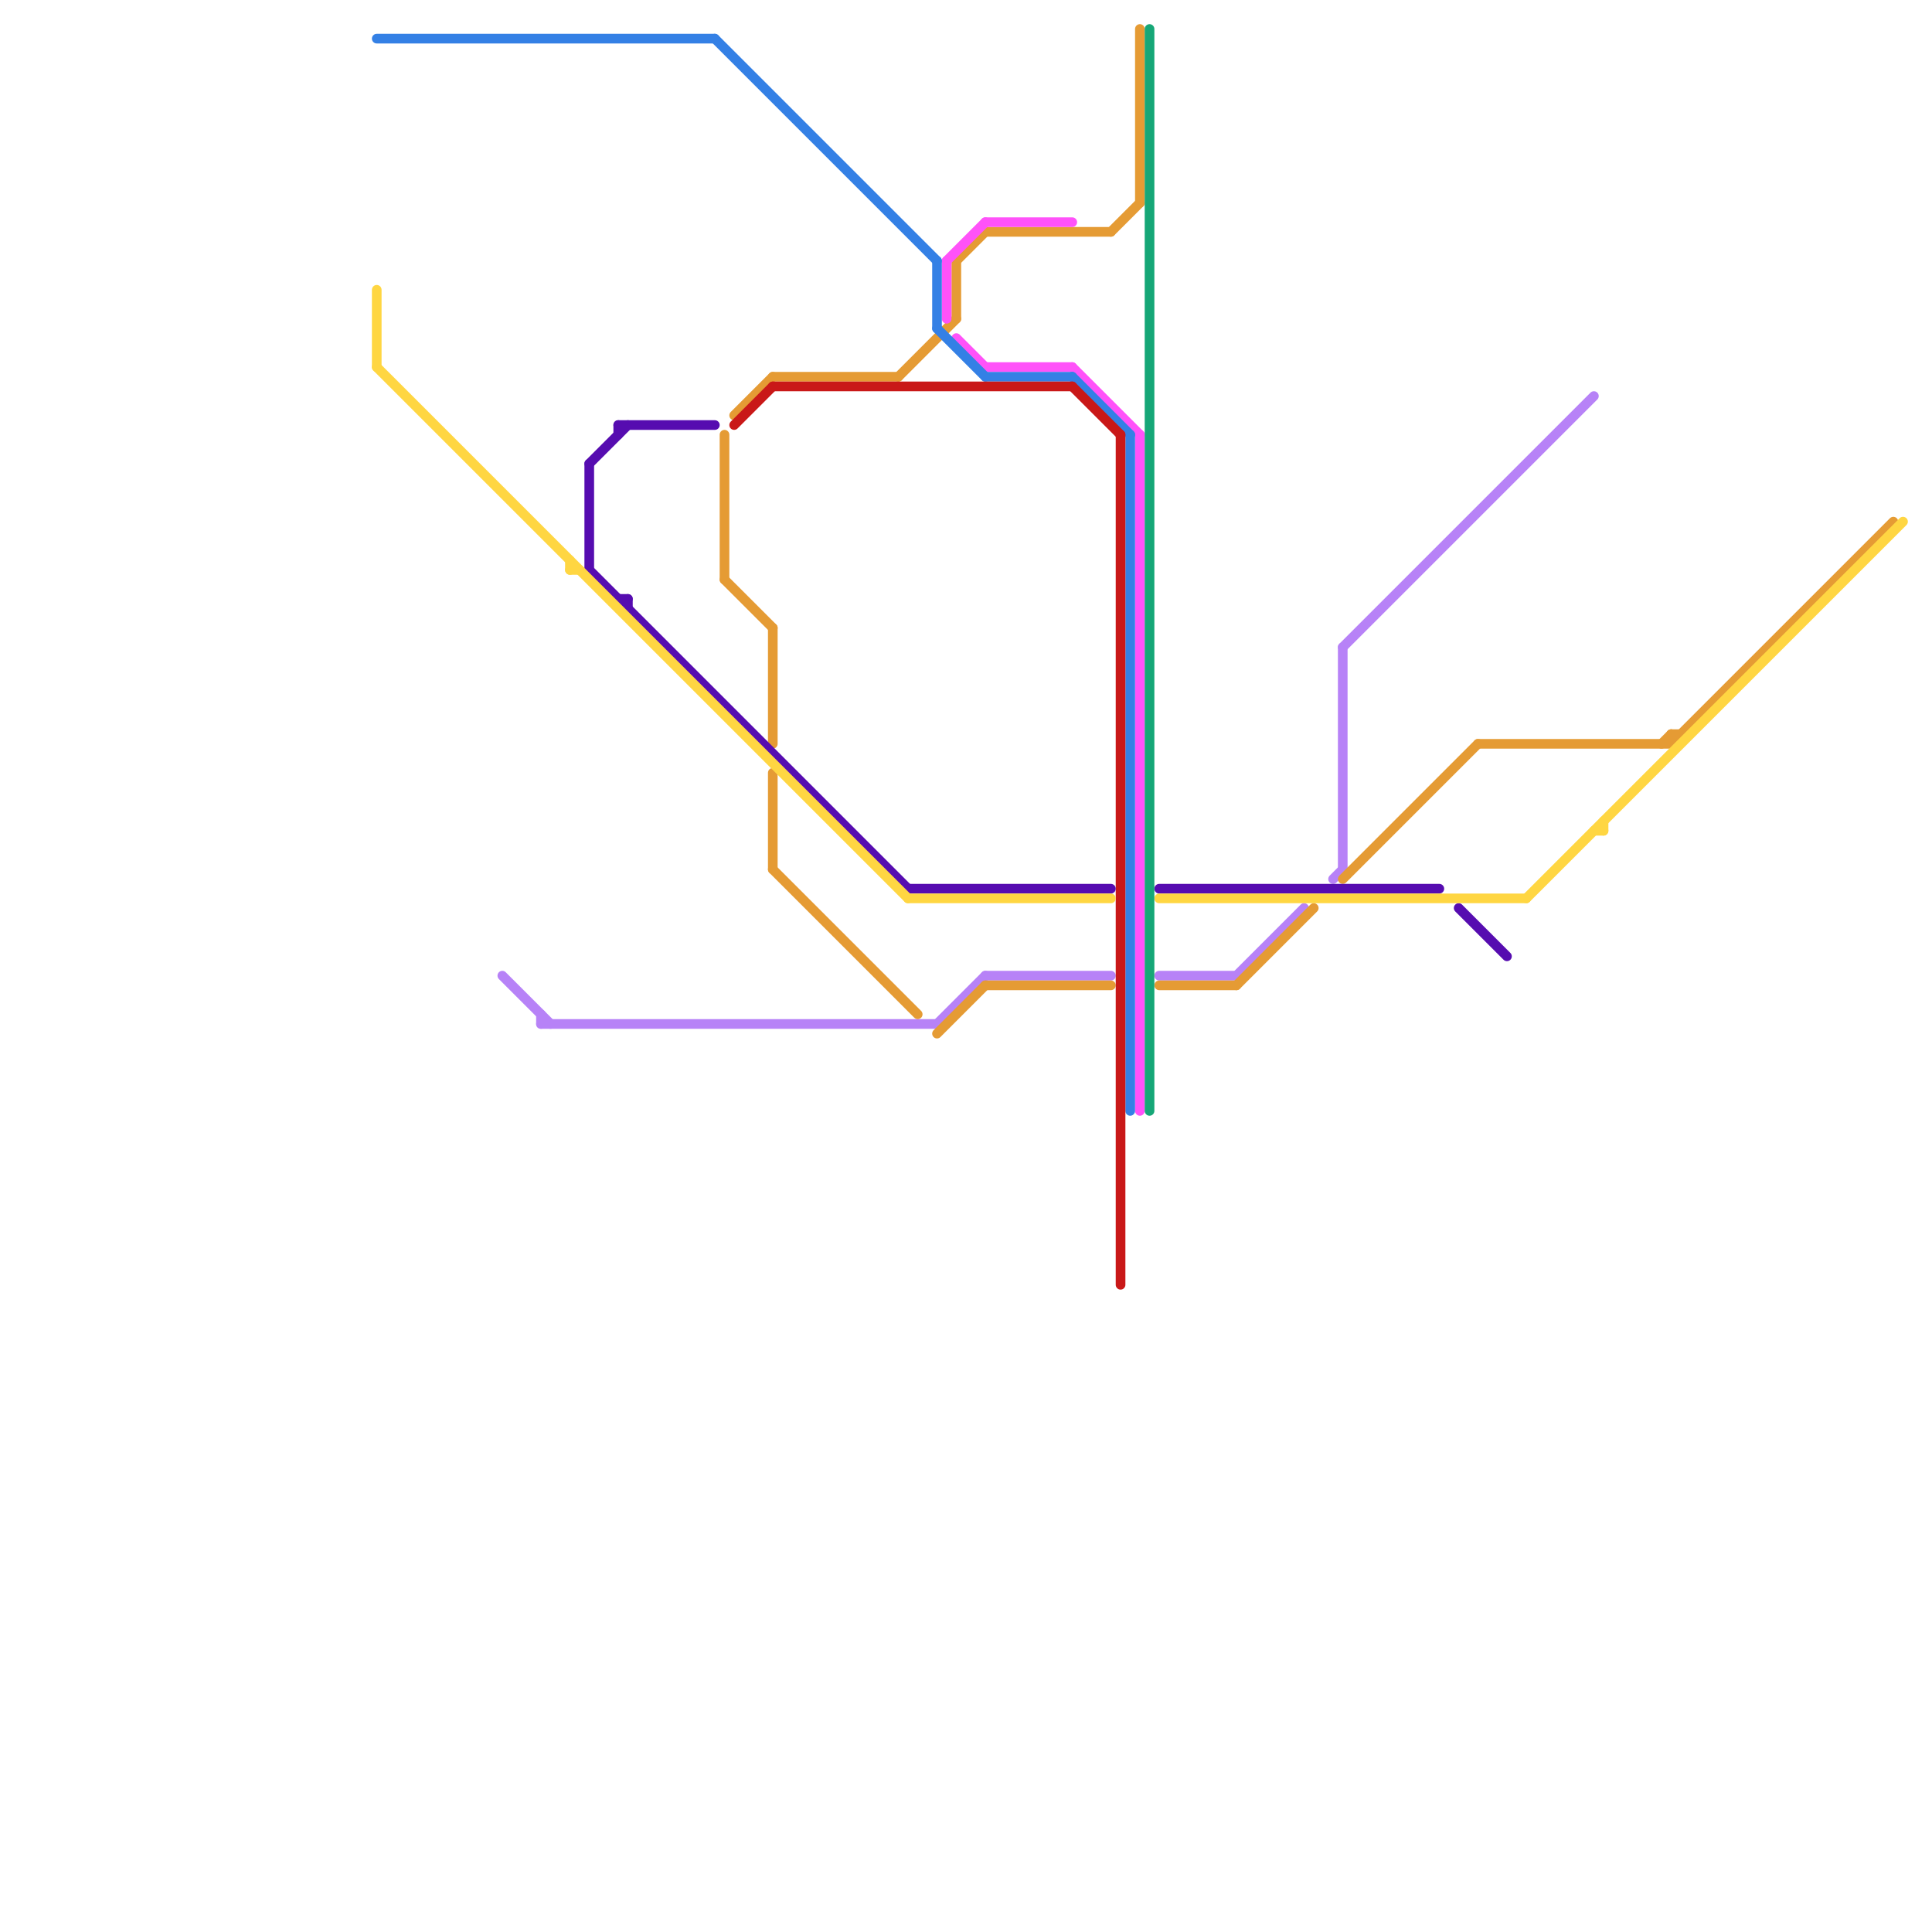 
<svg version="1.1" xmlns="http://www.w3.org/2000/svg" viewBox="0 0 200 200">
<style>line { stroke-width: 1; fill: none; stroke-linecap: round; stroke-linejoin: round; } .c0 { stroke: #b782f7 } .c1 { stroke: #e59b34 } .c2 { stroke: #ff52f9 } .c3 { stroke: #3480e5 } .c4 { stroke: #c91818 } .c5 { stroke: #560cb0 } .c6 { stroke: #ffd642 } .c7 { stroke: #16a777 }</style><line class="c0" x1="120" y1="101" x2="128" y2="101"/><line class="c0" x1="102" y1="101" x2="115" y2="101"/><line class="c0" x1="56" y1="105" x2="56" y2="106"/><line class="c0" x1="128" y1="101" x2="135" y2="94"/><line class="c0" x1="139" y1="67" x2="139" y2="90"/><line class="c0" x1="138" y1="91" x2="139" y2="90"/><line class="c0" x1="139" y1="67" x2="165" y2="41"/><line class="c0" x1="97" y1="106" x2="102" y2="101"/><line class="c0" x1="52" y1="101" x2="57" y2="106"/><line class="c0" x1="56" y1="106" x2="97" y2="106"/><line class="c1" x1="139" y1="91" x2="153" y2="77"/><line class="c1" x1="80" y1="80" x2="80" y2="90"/><line class="c1" x1="75" y1="45" x2="75" y2="60"/><line class="c1" x1="172" y1="77" x2="173" y2="76"/><line class="c1" x1="97" y1="107" x2="102" y2="102"/><line class="c1" x1="120" y1="102" x2="128" y2="102"/><line class="c1" x1="80" y1="39" x2="93" y2="39"/><line class="c1" x1="80" y1="90" x2="95" y2="105"/><line class="c1" x1="173" y1="76" x2="174" y2="76"/><line class="c1" x1="102" y1="24" x2="115" y2="24"/><line class="c1" x1="173" y1="76" x2="173" y2="77"/><line class="c1" x1="99" y1="27" x2="102" y2="24"/><line class="c1" x1="80" y1="65" x2="80" y2="77"/><line class="c1" x1="173" y1="77" x2="196" y2="54"/><line class="c1" x1="75" y1="60" x2="80" y2="65"/><line class="c1" x1="153" y1="77" x2="173" y2="77"/><line class="c1" x1="102" y1="102" x2="115" y2="102"/><line class="c1" x1="118" y1="3" x2="118" y2="21"/><line class="c1" x1="115" y1="24" x2="118" y2="21"/><line class="c1" x1="128" y1="102" x2="136" y2="94"/><line class="c1" x1="93" y1="39" x2="99" y2="33"/><line class="c1" x1="99" y1="27" x2="99" y2="33"/><line class="c1" x1="76" y1="43" x2="80" y2="39"/><line class="c2" x1="102" y1="38" x2="111" y2="38"/><line class="c2" x1="118" y1="45" x2="118" y2="115"/><line class="c2" x1="111" y1="38" x2="118" y2="45"/><line class="c2" x1="99" y1="35" x2="102" y2="38"/><line class="c2" x1="102" y1="23" x2="111" y2="23"/><line class="c2" x1="98" y1="27" x2="102" y2="23"/><line class="c2" x1="98" y1="27" x2="98" y2="33"/><line class="c3" x1="111" y1="39" x2="117" y2="45"/><line class="c3" x1="97" y1="27" x2="97" y2="34"/><line class="c3" x1="39" y1="4" x2="74" y2="4"/><line class="c3" x1="74" y1="4" x2="97" y2="27"/><line class="c3" x1="102" y1="39" x2="111" y2="39"/><line class="c3" x1="97" y1="34" x2="102" y2="39"/><line class="c3" x1="117" y1="45" x2="117" y2="115"/><line class="c4" x1="116" y1="45" x2="116" y2="133"/><line class="c4" x1="111" y1="40" x2="116" y2="45"/><line class="c4" x1="76" y1="44" x2="80" y2="40"/><line class="c4" x1="80" y1="40" x2="111" y2="40"/><line class="c5" x1="64" y1="44" x2="64" y2="45"/><line class="c5" x1="94" y1="92" x2="115" y2="92"/><line class="c5" x1="61" y1="59" x2="94" y2="92"/><line class="c5" x1="151" y1="94" x2="156" y2="99"/><line class="c5" x1="65" y1="62" x2="65" y2="63"/><line class="c5" x1="120" y1="92" x2="149" y2="92"/><line class="c5" x1="61" y1="48" x2="65" y2="44"/><line class="c5" x1="64" y1="62" x2="65" y2="62"/><line class="c5" x1="64" y1="44" x2="74" y2="44"/><line class="c5" x1="61" y1="48" x2="61" y2="59"/><line class="c6" x1="39" y1="30" x2="39" y2="38"/><line class="c6" x1="165" y1="86" x2="166" y2="86"/><line class="c6" x1="94" y1="93" x2="115" y2="93"/><line class="c6" x1="120" y1="93" x2="158" y2="93"/><line class="c6" x1="59" y1="59" x2="60" y2="59"/><line class="c6" x1="166" y1="85" x2="166" y2="86"/><line class="c6" x1="59" y1="58" x2="59" y2="59"/><line class="c6" x1="39" y1="38" x2="94" y2="93"/><line class="c6" x1="158" y1="93" x2="197" y2="54"/><line class="c7" x1="119" y1="3" x2="119" y2="115"/>


</svg>

